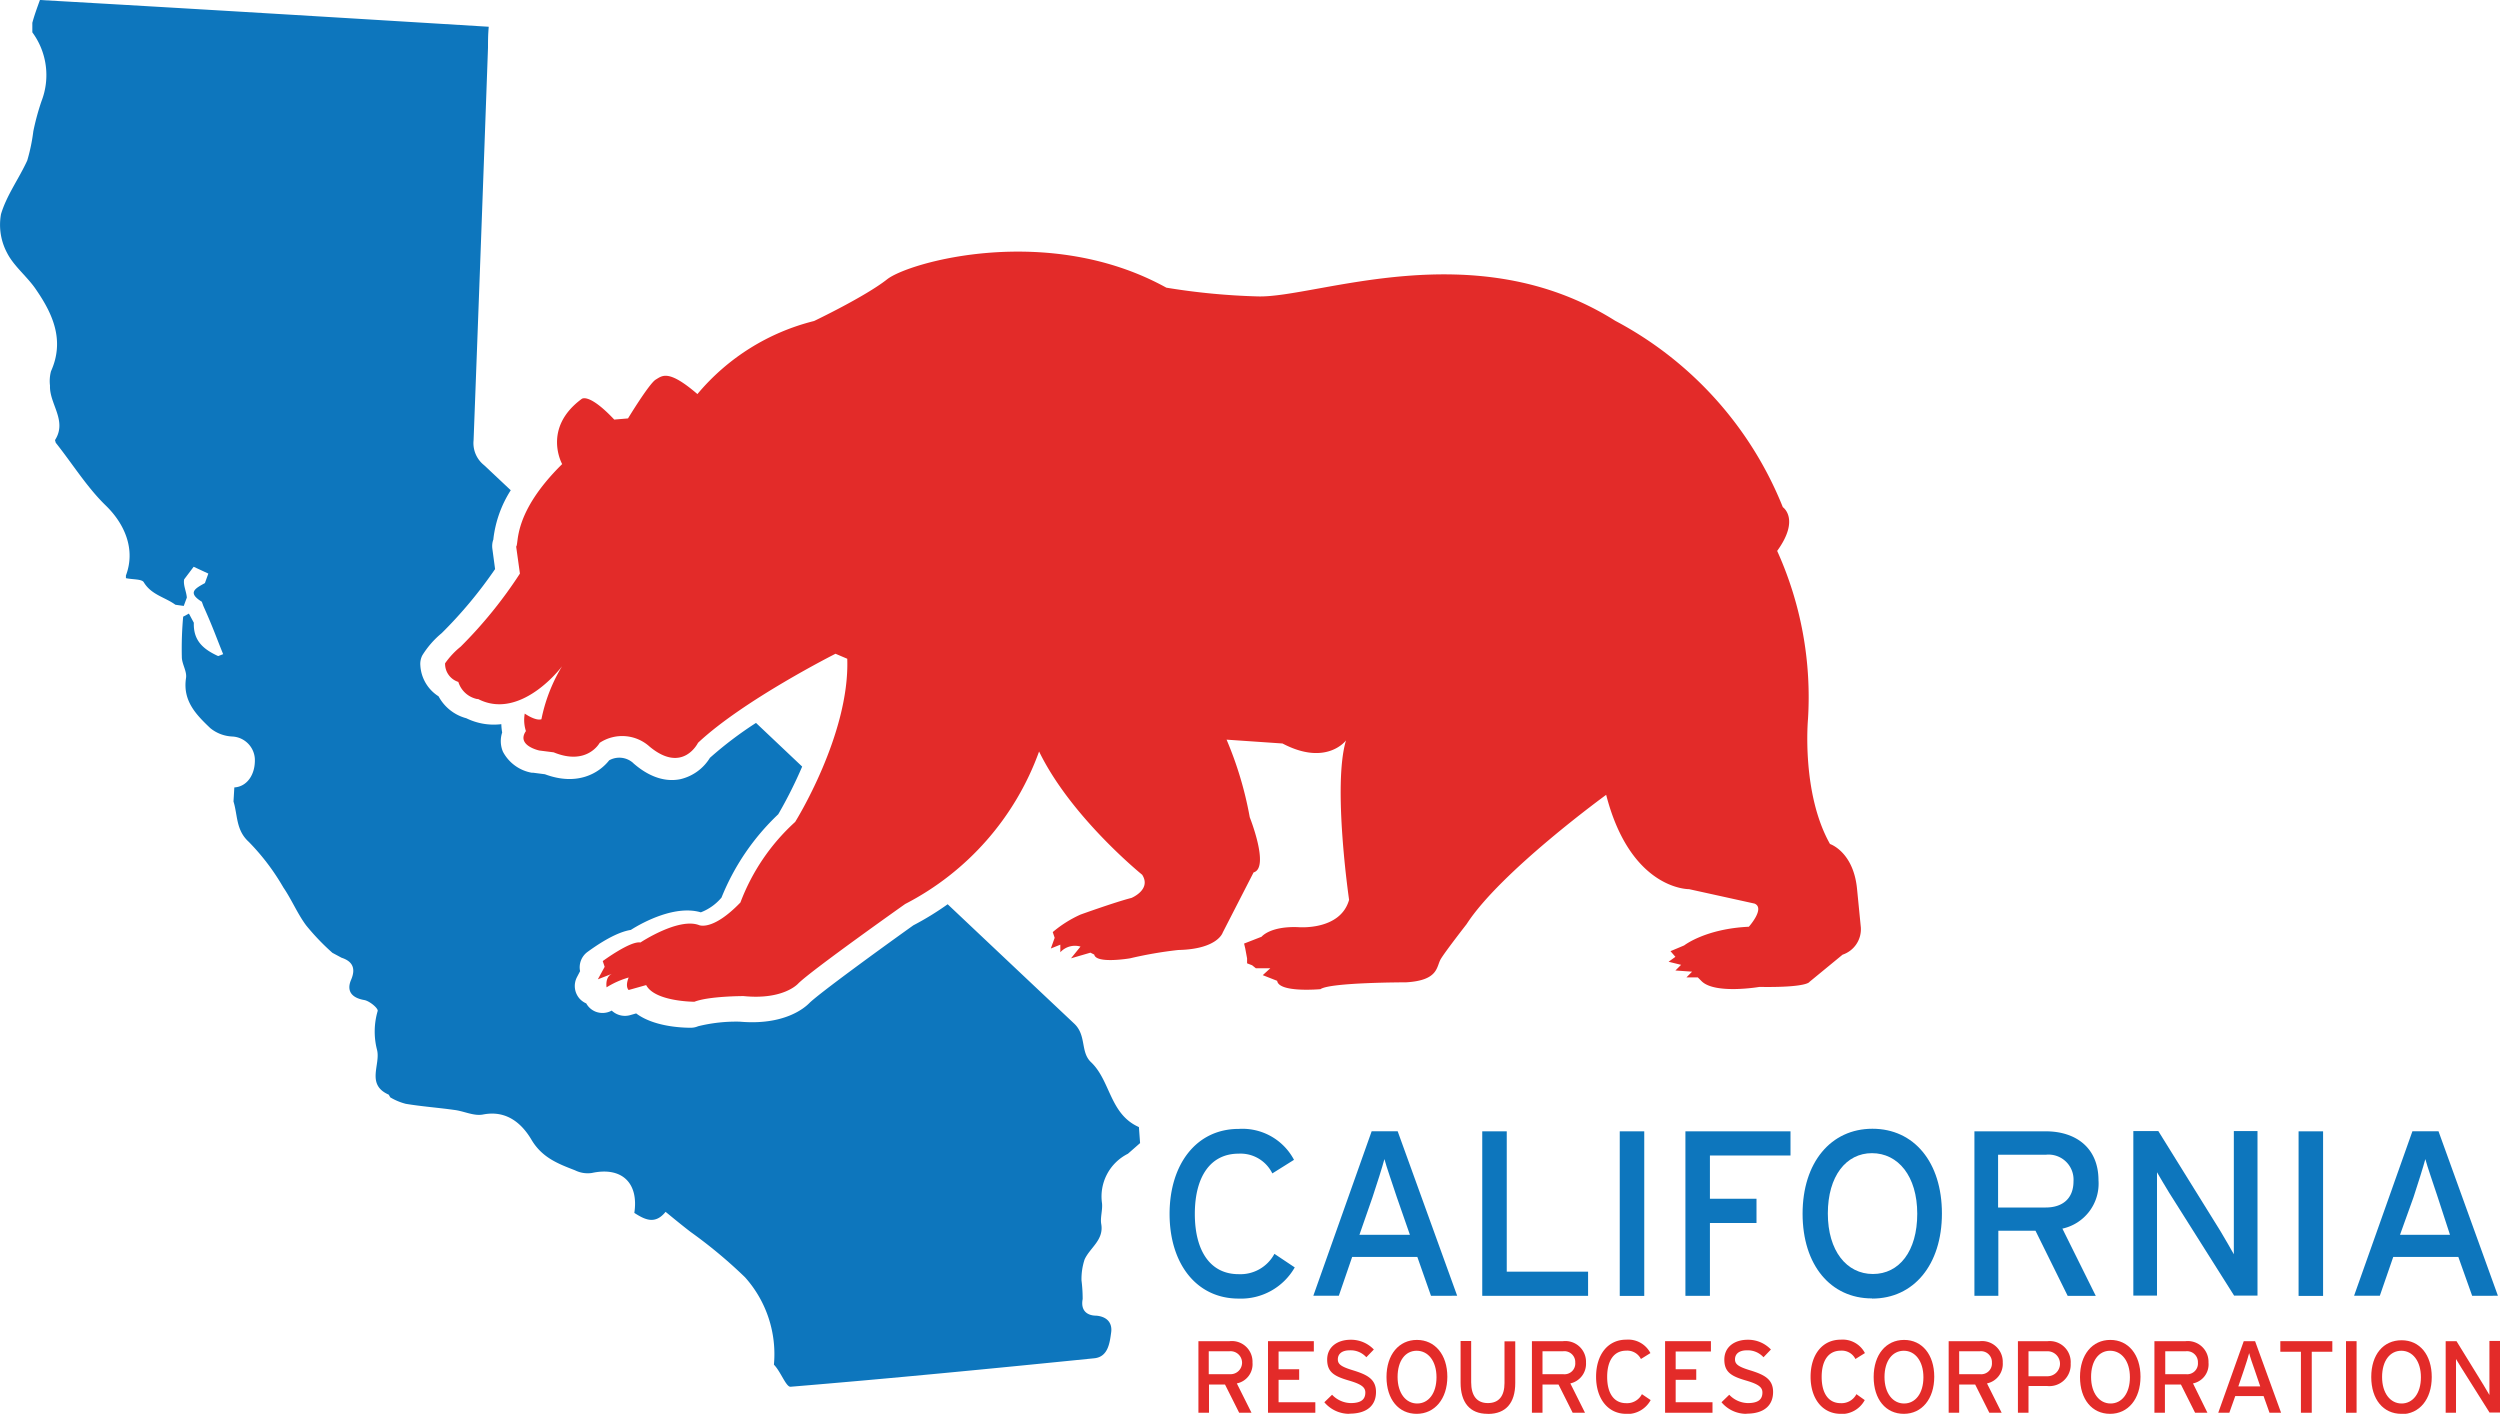 <svg id="f7475617-b050-497c-9490-ff7e1dd8f984" data-name="Layer 1" xmlns="http://www.w3.org/2000/svg" viewBox="0 0 300 169.66"><defs><style>.fbee69c6-fb57-4f71-8228-e083c130a755{fill:#0d76bd;}.bb8e705f-f119-4411-b423-67398284ac70{fill:#e32b29;}</style></defs><path class="fbee69c6-fb57-4f71-8228-e083c130a755" d="M148.63,161c-5.06,0-8.28-4.2-8.28-10.16s3.22-10.2,8.28-10.2a7,7,0,0,1,6.65,3.71l-2.6,1.63a4.25,4.25,0,0,0-4.05-2.37c-3.39,0-5.25,2.78-5.25,7.23s1.86,7.23,5.25,7.23a4.62,4.62,0,0,0,4.3-2.44l2.44,1.63a7.43,7.43,0,0,1-6.74,3.74" transform="translate(0 -5.17)"/><path class="fbee69c6-fb57-4f71-8228-e083c130a755" d="M167.61,148.81c-.46-1.42-1.27-3.71-1.48-4.55-.22.84-.93,3.1-1.43,4.58l-1.57,4.51h6.06Zm4.11,11.86L170.08,156h-7.82l-1.6,4.66H157.6l7-19.74h3.12l7.14,19.74Z" transform="translate(0 -5.17)"/><polygon class="fbee69c6-fb57-4f71-8228-e083c130a755" points="177.87 155.5 177.87 135.76 180.81 135.76 180.81 152.6 190.57 152.6 190.57 155.5 177.87 155.5"/><rect class="fbee69c6-fb57-4f71-8228-e083c130a755" x="194.37" y="135.76" width="2.94" height="19.75"/><polygon class="fbee69c6-fb57-4f71-8228-e083c130a755" points="205.19 138.66 205.19 143.85 210.78 143.85 210.78 146.76 205.19 146.76 205.19 155.5 202.25 155.5 202.25 135.76 214.86 135.76 214.86 138.66 205.19 138.66"/><path class="fbee69c6-fb57-4f71-8228-e083c130a755" d="M224.63,143.55c-3.09,0-5.29,2.75-5.29,7.24s2.26,7.26,5.41,7.26,5.32-2.72,5.32-7.23-2.29-7.27-5.44-7.27m0,17.43c-4.95,0-8.32-4-8.32-10.16s3.4-10.2,8.38-10.2,8.34,4,8.34,10.17S229.63,161,224.66,161" transform="translate(0 -5.17)"/><path class="fbee69c6-fb57-4f71-8228-e083c130a755" d="M245.49,143.74h-5.72v6.33h5.72c1.94,0,3.33-1,3.33-3.15a3,3,0,0,0-3.33-3.18m2,8.87,4,8.06h-3.37l-3.86-7.81H239.8v7.81h-2.87V140.93h8.59c3.4,0,6.3,1.82,6.3,5.9a5.52,5.52,0,0,1-4.36,5.78" transform="translate(0 -5.17)"/><path class="fbee69c6-fb57-4f71-8228-e083c130a755" d="M268.11,160.67l-7.82-12.39c-.46-.74-1.14-1.91-1.45-2.44,0,.74,0,3.46,0,4.57v10.23H256V140.9h3l7.45,12c.49.8,1.33,2.29,1.61,2.78,0-.74,0-3.55,0-4.67V140.9h2.84v19.74h-2.78Z" transform="translate(0 -5.17)"/><rect class="fbee69c6-fb57-4f71-8228-e083c130a755" x="275.83" y="135.76" width="2.94" height="19.75"/><path class="fbee69c6-fb57-4f71-8228-e083c130a755" d="M292.52,148.81c-.46-1.42-1.27-3.71-1.48-4.55-.22.84-.93,3.1-1.42,4.58L288,153.35h6Zm4.14,11.86L295,156h-7.81l-1.61,4.66h-3.09l7-19.74h3.13l7.13,19.74Z" transform="translate(0 -5.17)"/><path class="bb8e705f-f119-4411-b423-67398284ac70" d="M147.55,167.32h-2.5v2.75h2.5a1.38,1.38,0,1,0,0-2.75m.87,3.86,1.76,3.52H148.7l-1.7-3.39h-1.92v3.39h-1.27v-8.59h3.74a2.48,2.48,0,0,1,2.75,2.57,2.35,2.35,0,0,1-1.88,2.5" transform="translate(0 -5.17)"/><polygon class="bb8e705f-f119-4411-b423-67398284ac70" points="152.16 169.53 152.16 160.94 157.66 160.94 157.66 162.18 153.43 162.18 153.43 164.31 155.9 164.31 155.9 165.58 153.43 165.58 153.43 168.27 157.84 168.27 157.84 169.53 152.16 169.53"/><path class="bb8e705f-f119-4411-b423-67398284ac70" d="M161.92,174.83a3.91,3.91,0,0,1-3-1.39l.93-.9a3.18,3.18,0,0,0,2.23,1c1.2,0,1.76-.4,1.76-1.27,0-.64-.5-1-1.92-1.42-1.79-.52-2.66-1-2.66-2.53s1.24-2.38,2.82-2.38a3.78,3.78,0,0,1,2.78,1.17l-.9.93a2.52,2.52,0,0,0-2-.83c-1,0-1.42.49-1.42,1.08s.4.89,1.86,1.33c1.67.52,2.72,1.05,2.72,2.59s-1,2.6-3.19,2.6" transform="translate(0 -5.17)"/><path class="bb8e705f-f119-4411-b423-67398284ac70" d="M170,167.26c-1.36,0-2.29,1.2-2.29,3.15s1,3.18,2.35,3.18,2.32-1.2,2.32-3.15-1-3.18-2.38-3.18m0,7.57c-2.16,0-3.62-1.73-3.62-4.42s1.49-4.45,3.65-4.45,3.65,1.76,3.65,4.42-1.52,4.45-3.68,4.45" transform="translate(0 -5.17)"/><path class="bb8e705f-f119-4411-b423-67398284ac70" d="M178.49,174.83c-2.1,0-3.22-1.36-3.22-3.74v-5h1.27v4.95c0,1.61.68,2.5,2,2.5s2-.83,2-2.41v-5h1.29v5c0,2.41-1.14,3.71-3.27,3.71" transform="translate(0 -5.17)"/><path class="bb8e705f-f119-4411-b423-67398284ac70" d="M187.57,167.32H185.1v2.75h2.47a1.29,1.29,0,0,0,1.46-1.39,1.31,1.31,0,0,0-1.46-1.36m.87,3.86,1.76,3.52h-1.48l-1.7-3.39H185.1v3.39h-1.27v-8.59h3.74a2.48,2.48,0,0,1,2.75,2.57,2.41,2.41,0,0,1-1.88,2.5" transform="translate(0 -5.17)"/><path class="bb8e705f-f119-4411-b423-67398284ac70" d="M195.14,174.83c-2.19,0-3.61-1.82-3.61-4.45s1.39-4.45,3.61-4.45a3,3,0,0,1,2.91,1.61l-1.14.71a1.83,1.83,0,0,0-1.77-1c-1.48,0-2.28,1.2-2.28,3.15s.8,3.15,2.28,3.15a2,2,0,0,0,1.89-1.08l1.05.71a3.2,3.2,0,0,1-2.94,1.67" transform="translate(0 -5.17)"/><polygon class="bb8e705f-f119-4411-b423-67398284ac70" points="199.81 169.53 199.81 160.94 205.31 160.94 205.31 162.18 201.08 162.18 201.08 164.31 203.55 164.31 203.55 165.58 201.08 165.58 201.08 168.27 205.5 168.27 205.5 169.53 199.81 169.53"/><path class="bb8e705f-f119-4411-b423-67398284ac70" d="M209.58,174.83a3.88,3.88,0,0,1-3-1.39l.93-.9a3.16,3.16,0,0,0,2.22,1c1.21,0,1.76-.4,1.76-1.27,0-.64-.49-1-1.91-1.42-1.8-.52-2.66-1-2.66-2.53s1.23-2.38,2.81-2.38a3.78,3.78,0,0,1,2.78,1.17l-.89.93a2.55,2.55,0,0,0-2-.83c-1,0-1.42.49-1.42,1.08s.4.89,1.85,1.33c1.67.52,2.72,1.05,2.72,2.59s-1,2.6-3.18,2.6" transform="translate(0 -5.17)"/><path class="bb8e705f-f119-4411-b423-67398284ac70" d="M220.89,174.83c-2.2,0-3.62-1.82-3.62-4.45s1.39-4.45,3.62-4.45a3,3,0,0,1,2.9,1.61l-1.14.71a1.82,1.82,0,0,0-1.76-1c-1.49,0-2.29,1.2-2.29,3.15s.8,3.15,2.29,3.15a2,2,0,0,0,1.88-1.08l1,.71a3.17,3.17,0,0,1-2.93,1.67" transform="translate(0 -5.17)"/><path class="bb8e705f-f119-4411-b423-67398284ac70" d="M228.46,167.26c-1.36,0-2.32,1.2-2.32,3.15s1,3.18,2.35,3.18,2.32-1.2,2.32-3.15-1-3.18-2.35-3.18m0,7.57c-2.16,0-3.62-1.73-3.62-4.42s1.49-4.45,3.65-4.45,3.62,1.76,3.62,4.42-1.49,4.45-3.65,4.45" transform="translate(0 -5.17)"/><path class="bb8e705f-f119-4411-b423-67398284ac70" d="M237.58,167.32H235.1v2.75h2.48a1.29,1.29,0,0,0,1.45-1.39,1.31,1.31,0,0,0-1.45-1.36m.86,3.86,1.76,3.52h-1.48l-1.7-3.39H235.1v3.39h-1.26v-8.59h3.74a2.49,2.49,0,0,1,2.75,2.57,2.39,2.39,0,0,1-1.89,2.5" transform="translate(0 -5.17)"/><path class="bb8e705f-f119-4411-b423-67398284ac70" d="M245.7,167.32h-2.28v3h2.28a1.49,1.49,0,0,0,0-3m-.06,4.17h-2.22v3.21h-1.27v-8.59h3.58a2.52,2.52,0,0,1,2.75,2.69,2.56,2.56,0,0,1-2.84,2.69" transform="translate(0 -5.17)"/><path class="bb8e705f-f119-4411-b423-67398284ac70" d="M253.21,167.26c-1.36,0-2.28,1.2-2.28,3.15s1,3.18,2.34,3.18,2.32-1.2,2.32-3.15-1-3.18-2.38-3.18m0,7.57c-2.16,0-3.61-1.73-3.61-4.42s1.48-4.45,3.64-4.45,3.62,1.76,3.62,4.42-1.48,4.45-3.65,4.45" transform="translate(0 -5.17)"/><path class="bb8e705f-f119-4411-b423-67398284ac70" d="M262.3,167.32h-2.47v2.75h2.47a1.29,1.29,0,0,0,1.45-1.39,1.31,1.31,0,0,0-1.45-1.36m.86,3.86,1.73,3.52h-1.48l-1.7-3.39h-1.92v3.39h-1.26v-8.59h3.74a2.49,2.49,0,0,1,2.75,2.57,2.33,2.33,0,0,1-1.86,2.5" transform="translate(0 -5.17)"/><path class="bb8e705f-f119-4411-b423-67398284ac70" d="M270.55,169.54c-.22-.61-.56-1.6-.65-2-.09.37-.4,1.36-.62,2l-.68,2h2.63Zm1.79,5.16-.71-2h-3.4l-.71,2h-1.33l3.06-8.59h1.36l3.12,8.59Z" transform="translate(0 -5.17)"/><polygon class="bb8e705f-f119-4411-b423-67398284ac70" points="277.41 162.21 277.41 169.53 276.11 169.53 276.11 162.21 273.64 162.21 273.64 160.94 279.88 160.94 279.88 162.21 277.41 162.21"/><rect class="bb8e705f-f119-4411-b423-67398284ac70" x="281.52" y="160.94" width="1.27" height="8.59"/><path class="bb8e705f-f119-4411-b423-67398284ac70" d="M288.16,167.26c-1.36,0-2.31,1.2-2.31,3.15s1,3.18,2.34,3.18,2.32-1.2,2.32-3.15-1-3.18-2.35-3.18m0,7.57c-2.16,0-3.61-1.73-3.61-4.42S286,166,288.19,166s3.62,1.76,3.62,4.42-1.48,4.45-3.65,4.45" transform="translate(0 -5.17)"/><path class="bb8e705f-f119-4411-b423-67398284ac70" d="M298.76,174.7l-3.4-5.4-.64-1.05c0,.31,0,1.51,0,2v4.45h-1.24v-8.59h1.3l3.24,5.26.71,1.2v-6.49H300v8.59h-1.24Z" transform="translate(0 -5.17)"/><path class="fbee69c6-fb57-4f71-8228-e083c130a755" d="M130.9,132.61c-1.27-1.23-.5-3.2-2-4.61q-7.6-7.16-15.18-14.32a35,35,0,0,1-4.12,2.53c-4.3,3.07-11.36,8.22-12.48,9.33-.56.57-3,2.7-8.35,2.23a19,19,0,0,0-5,.55,2.23,2.23,0,0,1-.88.18c-1.15,0-4.46-.15-6.55-1.72l-.77.22a2.3,2.3,0,0,1-2-.42,1.07,1.07,0,0,1-.16-.14,2.28,2.28,0,0,1-1.91.14,2.22,2.22,0,0,1-1.15-1,2.36,2.36,0,0,1-.78-.55,2.29,2.29,0,0,1-.33-2.61l.37-.71a2.29,2.29,0,0,1,.89-2.31c2.61-1.9,4.23-2.49,5.2-2.64,1.57-1,5.39-3,8.4-2.11a6.08,6.08,0,0,0,2.48-1.77,28.31,28.31,0,0,1,6.81-10,52.89,52.89,0,0,0,2.87-5.72l-5.54-5.24a44.85,44.85,0,0,0-5.53,4.19,5.66,5.66,0,0,1-3.54,2.56c-1.25.26-3.22.16-5.53-1.81a1,1,0,0,1-.15-.14,2.49,2.49,0,0,0-2.87-.31c-1.17,1.49-3.77,3.14-7.71,1.67L64,97.9l-.18,0a4.87,4.87,0,0,1-3.47-2.53,3.29,3.29,0,0,1-.09-2.3,6.59,6.59,0,0,1-.1-1,7.48,7.48,0,0,1-4.2-.71,5.32,5.32,0,0,1-3.33-2.63A4.7,4.7,0,0,1,50.44,85a2.24,2.24,0,0,1,.24-1.19A10.91,10.91,0,0,1,53,81.15a52.85,52.85,0,0,0,6.41-7.69L59.08,71a2.36,2.36,0,0,1,.13-1.12v-.08A13.8,13.8,0,0,1,61.29,64L58.1,61a3.38,3.38,0,0,1-1.27-3q.89-23.55,1.73-47.11c0-.77,0-1.55.09-2.51C40.49,7.27,22.59,6.18,4.79,5.17c-.36,1-.68,1.87-.91,2.74l0,1.14a8.65,8.65,0,0,1,1.1,8.26A29.31,29.31,0,0,0,4,20.92a22,22,0,0,1-.73,3.51c-1,2.19-2.47,4.16-3.15,6.44a7.16,7.16,0,0,0,.73,4.65C1.69,37.17,3.33,38.4,4.38,40c2,2.92,3.38,6.07,1.74,9.72A4.57,4.57,0,0,0,6,51.45c-.09,2.19,2.1,4.2.6,6.53l.09.32c2,2.51,3.74,5.34,6,7.53s3.61,5.25,2.42,8.4v.32c.87.18,1.92.09,2.15.5.91,1.51,2.55,1.78,3.79,2.69l1,.14.37-1c-.05-.73-.46-1.51-.32-2.19l1.14-1.51L25,74l-.41,1.14c-1.15.64-2.15,1.14-.37,2.24l.18.5c.41.91.82,1.87,1.19,2.79s.78,2,1.19,3l-.6.23c-1.69-.78-3-1.78-2.92-4l-.59-1.1-.69.37A42.51,42.51,0,0,0,21.82,84c0,.86.64,1.73.5,2.55-.41,2.74,1.23,4.39,2.92,6a4.49,4.49,0,0,0,2.6,1,2.85,2.85,0,0,1,2.74,2.64c.09,1.88-.91,3.38-2.46,3.47l-.1,1.69c.51,1.65.28,3.43,1.83,4.84A27.15,27.15,0,0,1,34,111.66c1,1.46,1.69,3.15,2.74,4.56a28,28,0,0,0,3.15,3.29l1.1.59c1.41.46,1.69,1.37,1.14,2.65s0,2.14,1.55,2.42c.64.09,1.73,1,1.64,1.32a8.78,8.78,0,0,0-.09,4.61c.5,1.78-1.37,4.2,1.42,5.43l.18.32a7.07,7.07,0,0,0,1.87.78c1.92.32,3.88.46,5.8.73,1.18.14,2.37.77,3.47.55,2.83-.55,4.65,1.09,5.79,3,1.28,2.19,3.24,2.92,5.25,3.7a3.43,3.43,0,0,0,2,.32c3.56-.78,5.66,1.14,5.11,4.79,1.23.78,2.47,1.46,3.75-.13,1.05.86,2,1.64,3,2.41a57.41,57.41,0,0,1,6.53,5.44,13.82,13.82,0,0,1,3.47,10.49c.82.83,1.46,2.7,2,2.65,12.1-1,24.28-2.19,36.47-3.42,1.64-.18,1.83-1.87,2-3.11.14-1-.36-1.87-1.78-2-1.09,0-1.91-.59-1.64-2a17.67,17.67,0,0,0-.14-2.23,7.51,7.51,0,0,1,.37-2.51c.64-1.42,2.33-2.33,2-4.25-.14-.77.18-1.69.09-2.51a5.73,5.73,0,0,1,3.11-5.93l1.46-1.28-.14-1.92C133.14,138.86,133.28,134.84,130.9,132.61Z" transform="translate(0 -5.17)"/><path class="bb8e705f-f119-4411-b423-67398284ac70" d="M57.28,89.06A3,3,0,0,1,55,87a2.28,2.28,0,0,1-1.59-2.23,9.65,9.65,0,0,1,1.87-2A53.38,53.38,0,0,0,62.39,74l-.45-3.24c.36-.36-.46-4,5.52-9.9,0,0-2.42-4.29,2.33-7.81,0,0,.82-.82,3.92,2.47l1.65-.14s2.55-4.2,3.33-4.66,1.5-1.27,5,1.74a26.66,26.66,0,0,1,14-8.77s6.12-2.92,8.76-5,19.4-6.8,33.51,1a80.57,80.57,0,0,0,11,1.05c7.07.19,26-7.71,42.86,2.92a43.65,43.65,0,0,1,20.12,22.37s2.1,1.41-.68,5.25a42.56,42.56,0,0,1,3.7,20.17s-.82,8.86,2.64,15c0,0,2.79.91,3.24,5.34l.46,4.66a3.22,3.22,0,0,1-2.19,3.28L217.13,123s-.23.69-6,.6c0,0-5.34.91-6.94-.69l-.45-.45h-1.37l.68-.69-2-.14.68-.68-1.5-.37.82-.59-.59-.68,1.64-.69s2.55-2,7.76-2.24c0,0,2-2.23.68-2.78l-7.85-1.73s-7,.13-9.95-11.32c0,0-12.69,9.22-16.75,15.52,0,0-2.56,3.28-3.1,4.19s-.23,2.56-4.16,2.79c0,0-9.13,0-10.27.82,0,0-5,.46-5.2-1l-1.73-.68.91-.83h-1.74l-.45-.36-.6-.23v-.59l-.22-1.19-.14-.59,2.1-.82s1-1.28,4.38-1.15c0,0,5.07.46,6.12-3.28,0,0-2-13.74-.37-19.13,0,0-2.33,3.15-7.62.37l-6.71-.46a43.42,43.42,0,0,1,2.78,9.31s2.42,6.07.46,6.62l-3.7,7.21s-.59,2-5.34,2.1a48.5,48.5,0,0,0-5.79,1s-4.07.69-4.29-.45l-.46-.23-2.33.68,1.14-1.41a2.37,2.37,0,0,0-2.42.68v-.91l-1.14.46.46-1.28-.23-.69a14.11,14.11,0,0,1,3.33-2.1s4.16-1.5,6.12-2c0,0,2.42-1,1.28-2.78,0,0-8.54-6.9-12.37-14.79a33.31,33.31,0,0,1-16.07,18.3s-11.23,7.94-12.83,9.54c0,0-1.73,2-6.57,1.51,0,0-4.15,0-5.89.68,0,0-4.74,0-5.79-2l-2.1.59s-.46-.36,0-1.5a10.36,10.36,0,0,0-2.65,1.18s-.23-1.27.69-1.64l-1.74.68.82-1.5-.23-.69s3.34-2.46,4.52-2.23c0,0,4.52-3,7-2.1,0,0,1.6.82,5-2.7a24.93,24.93,0,0,1,6.57-9.67s6.57-10.5,6.25-19.58l-1.41-.6S89.19,89.2,83.76,94.31c0,0-1.83,3.75-5.8.46a4.9,4.9,0,0,0-6-.46s-1.5,2.79-5.52,1.14l-1.73-.22s-2.79-.6-1.6-2.33a4.34,4.34,0,0,1-.14-2.1s1.28.91,2,.68a19.78,19.78,0,0,1,2.88-7c.14.14-5.16,7.35-10.5,4.56" transform="translate(0 -5.17)"/></svg>